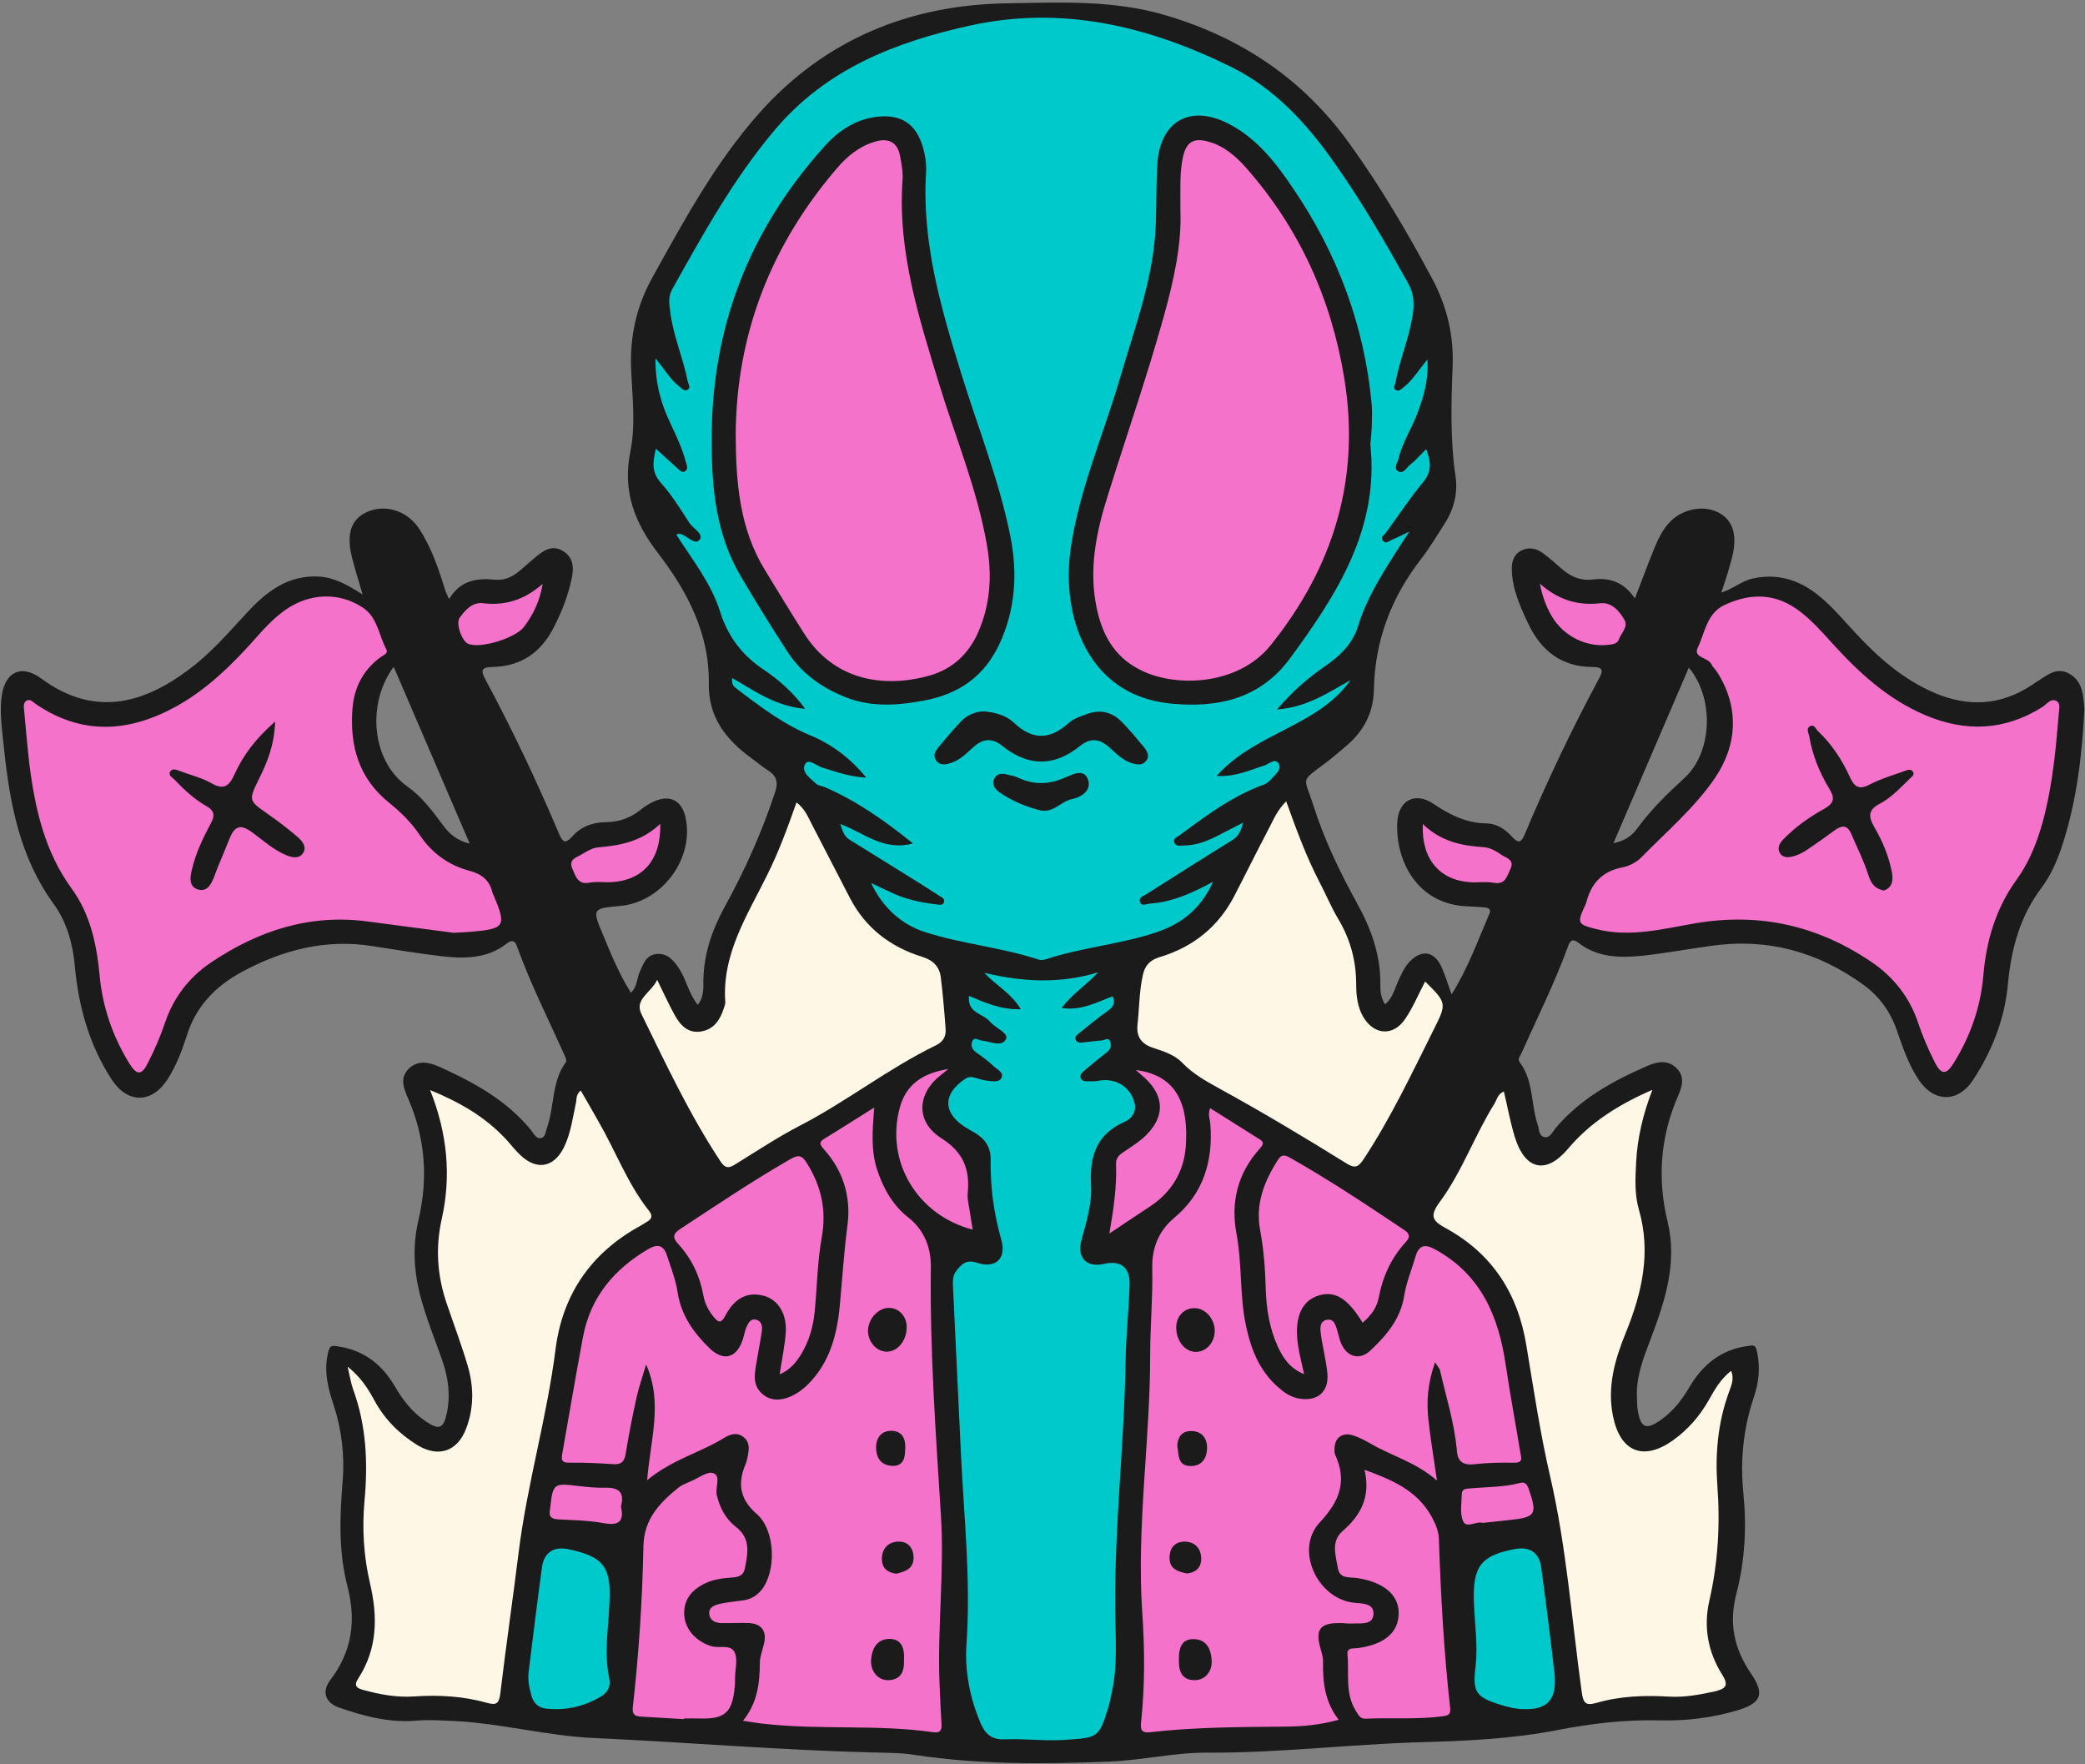 <?xml version="1.0" encoding="UTF-8" standalone="no"?><svg xmlns="http://www.w3.org/2000/svg" xmlns:xlink="http://www.w3.org/1999/xlink" fill="#000000" height="84.7" preserveAspectRatio="xMidYMid meet" version="1" viewBox="-0.0 -0.1 100.1 84.7" width="100.1" zoomAndPan="magnify"><rect x="-0.0" y="-0.1" width="100.1" height="84.7" fill="#808080" stroke="none"/><g><g id="change1_1"><path d="M99.36,32.25c-0.66-0.38-1.15,0.13-1.67,0.44c-0.06,0.04-0.12,0.08-0.18,0.12 c-1.47,0.96-3.01,1.04-4.62,0.36c-1.5-0.64-2.69-1.68-3.78-2.85c-0.6-0.64-1.16-1.33-1.86-1.88c-0.92-0.72-1.93-1.02-3.09-0.77 c-0.53,0.11-0.93,0.49-1.52,0.68c0.12-0.37,0.22-0.66,0.31-0.96c0.09-0.3,0.18-0.61,0.25-0.92c0.19-0.94-0.03-1.59-0.65-1.94 c-0.69-0.39-1.69-0.23-2.31,0.36c-0.42,0.4-0.65,0.92-0.86,1.44c-0.3,0.73-0.57,1.48-0.89,2.3c-0.53-0.79-1.21-1.01-2.03-0.91 c-0.58,0.07-1.05-0.14-1.48-0.51c-0.29-0.26-0.59-0.52-0.9-0.75c-0.31-0.23-0.67-0.32-1.04-0.13c-0.37,0.19-0.47,0.54-0.46,0.93 c0.03,0.93,0.4,1.76,0.79,2.58c0.62,1.31,1.61,2.08,3.1,2.08c0.53,0,0.49,0.2,0.29,0.57c-1.31,2.44-2.5,4.94-3.57,7.49 c-0.18,0.43-0.34,0.37-0.6,0.09c-0.32-0.36-0.73-0.63-1.21-0.64c-0.98-0.01-1.77-0.41-2.56-0.94c-0.89-0.6-1.69-0.16-1.74,0.9 c-0.08,1.84,0.96,3.93,3.37,4.02c0.27,0.01,0.54,0.03,0.81,0.05c0.19,0.02,0.35,0.08,0.24,0.32c-0.55,1.27-1.01,2.58-1.81,3.86 c-0.19-0.52-0.31-0.94-0.49-1.33c-0.34-0.74-0.94-0.84-1.51-0.26c-0.26,0.27-0.41,0.61-0.56,0.94c-0.17,0.37-0.25,0.79-0.63,1.13 c-0.23-0.35-0.23-0.68-0.23-0.98c0.01-1.42-0.45-2.67-1.13-3.9c-0.83-1.5-1.57-3.05-2.09-4.69c-0.45-1.41-0.66-1.08,0.64-2.06 c0.29-0.22,0.57-0.47,0.85-0.7c0.88-0.72,1.39-1.59,1.42-2.77c0.04-2.35,0.83-4.44,2.27-6.29c0.4-0.52,0.74-1.09,1.1-1.65 c0.46-0.7,0.67-1.48,0.55-2.31c-0.26-1.76-0.21-3.52-0.14-5.28c0.06-1.48-0.27-2.87-0.96-4.17c-1.2-2.25-2.49-4.44-3.98-6.51 c-2.2-3.07-5.14-5.07-8.78-6.16c-2.55-0.77-5.15-0.63-7.72-0.59c-4.64,0.08-8.7,1.73-11.85,5.27c-2.11,2.38-3.62,5.17-5.15,7.93 c-0.74,1.34-1.06,2.78-1,4.31c0.05,1.35,0.23,2.72-0.04,4.03c-0.38,1.88,0.21,3.39,1.32,4.84c1.42,1.85,2.49,3.87,2.45,6.3 c-0.02,1.59,0.82,2.66,2.02,3.54c0.28,0.2,0.54,0.43,0.83,0.61c0.41,0.26,0.49,0.57,0.33,1.05c-0.63,1.91-1.45,3.74-2.42,5.5 c-0.6,1.1-0.99,2.22-1.02,3.48c-0.01,0.39,0.05,0.82-0.27,1.22c-0.44-0.55-0.55-1.21-0.89-1.73c-0.26-0.4-0.57-0.77-1.11-0.71 c-0.49,0.06-0.62,0.49-0.79,0.87c-0.14,0.31-0.11,0.7-0.42,0.99c-0.57-0.91-0.95-1.84-1.33-2.76c-0.54-1.28-0.53-1.29,0.83-1.41 c1.99-0.19,3.53-2.25,3.13-4.21c-0.17-0.84-0.74-1.15-1.51-0.81c-0.22,0.1-0.44,0.23-0.62,0.38c-0.49,0.4-1.04,0.61-1.68,0.62 c-0.63,0-1.21,0.2-1.64,0.69c-0.32,0.36-0.46,0.28-0.63-0.13c-1.07-2.53-2.24-5-3.54-7.42c-0.25-0.45-0.16-0.58,0.34-0.59 c1.35-0.03,2.31-0.67,2.93-1.87c0.34-0.66,0.62-1.33,0.8-2.05c0.15-0.58,0.29-1.22-0.3-1.62c-0.62-0.42-1.1,0.05-1.55,0.43 c-0.23,0.19-0.44,0.39-0.67,0.57c-0.32,0.25-0.68,0.39-1.09,0.35c-0.87-0.09-1.66,0.03-2.2,0.93c-0.1-0.22-0.14-0.3-0.17-0.38 c-0.32-1.03-0.66-2.06-1.25-2.97c-0.57-0.89-1.62-1.22-2.5-0.84c-0.78,0.34-1.03,1.05-0.74,2.2c0.14,0.55,0.31,1.09,0.51,1.77 c-0.73-0.46-1.34-0.81-2.08-0.86c-1.5-0.09-2.55,0.73-3.48,1.74c-0.88,0.95-1.73,1.94-2.78,2.72c-2.18,1.64-4.54,2.31-7.08,0.44 c-1.02-0.75-1.82-0.28-1.93,1.01c-0.07,0.81,0.06,1.61,0.14,2.42c0.28,2.63,0.77,5.18,2.38,7.39c0.63,0.87,0.91,1.89,1.01,2.96 c0.18,1.96,0.69,3.8,1.77,5.46c0.77,1.18,1.94,1.17,2.7-0.03c0.41-0.65,0.68-1.36,0.91-2.08c0.44-1.4,1.37-2.36,2.62-3.04 c1.96-1.06,4.04-1.61,6.29-1.25c1.09,0.17,2.18,0.35,3.27,0.48c1.11,0.13,2.22,0.14,3.16-0.59c0.37-0.29,0.46-0.03,0.55,0.23 c0.62,1.7,1.43,3.32,2.18,4.98c0.07,0.15,0.19,0.39,0.13,0.47c-0.7,0.94-0.54,2.12-0.91,3.15c-0.07,0.18-0.07,0.44-0.26,0.49 c-0.25,0.07-0.37-0.2-0.5-0.37c-1.17-1.43-2.73-2.29-4.37-3.03c-0.5-0.23-1.05-0.37-1.51,0.08c-0.45,0.45-0.23,0.96-0.02,1.44 c0.82,1.89,0.96,3.83,0.49,5.82c-0.23,0.97-0.24,1.93-0.07,2.91c0.24,1.36,0.8,2.62,1.24,3.91c0.27,0.81,0.37,1.63,0.19,2.46 c-0.16,0.74-0.37,0.81-0.99,0.4c-0.65-0.43-1.11-1.02-1.5-1.69c-0.61-1.04-1.48-1.74-2.72-1.92c-0.32-0.05-0.41-0.07-0.5,0.34 c-0.2,0.89,0.02,1.7,0.29,2.51c0.38,1.18,0.52,2.4,0.42,3.62c-0.14,1.69-0.2,3.39,0.23,5.04c0.43,1.67,0.22,3.13-0.82,4.5 c-0.43,0.57-0.24,1.1,0.43,1.33c1.21,0.42,2.44,0.74,3.74,0.62c0.59-0.05,1.17,0,1.76,0.02c2.27,0.11,4.48,0.72,6.75,0.82 c4.45,0.2,8.89,0.58,13.34,0.69c0.68,0.02,1.38,0.01,2.05,0.12c3.09,0.47,6.2,0.44,9.3,0.32c1.58-0.06,3.15-0.44,4.75-0.43 c3.4,0.02,6.79-0.4,10.19-0.5c2.2-0.06,4.41-0.16,6.58-0.58c1.63-0.32,3.28-0.51,4.93-0.47c1.3,0.03,2.53-0.12,3.76-0.49 c1.12-0.34,1.29-0.78,0.63-1.75c-0.81-1.18-1.08-2.41-0.71-3.83c0.41-1.57,0.5-3.2,0.34-4.81c-0.16-1.59-0.01-3.12,0.5-4.63 c0.24-0.7,0.31-1.41,0.16-2.16c-0.07-0.39-0.19-0.34-0.46-0.3c-1.27,0.17-2.15,0.89-2.78,1.95c-0.35,0.6-0.76,1.14-1.32,1.55 c-0.77,0.56-1.04,0.46-1.18-0.47c-0.03-0.17-0.02-0.34-0.03-0.51c-0.06-1.01,0.3-1.92,0.65-2.84c0.69-1.82,1.3-3.66,0.82-5.65 c-0.5-2.07-0.35-4.08,0.5-6.03c0.19-0.44,0.34-0.9-0.04-1.31c-0.42-0.45-0.95-0.35-1.43-0.14c-1.65,0.72-3.21,1.57-4.4,2.98 c-0.15,0.18-0.27,0.49-0.54,0.44c-0.28-0.05-0.25-0.39-0.33-0.61c-0.33-0.99-0.19-2.11-0.87-3c-0.1-0.14,0.03-0.28,0.09-0.41 c0.76-1.7,1.59-3.36,2.23-5.11c0.09-0.25,0.19-0.45,0.51-0.2c0.92,0.72,2,0.73,3.09,0.62c1.09-0.12,2.18-0.32,3.27-0.47 c2.71-0.39,5.14,0.28,7.34,1.88c0.75,0.55,1.27,1.27,1.58,2.16c0.29,0.83,0.57,1.67,1.07,2.41c0.73,1.07,1.86,1.08,2.58,0.01 c0.93-1.41,1.54-2.96,1.69-4.64c0.16-1.67,0.57-3.22,1.59-4.58c0.49-0.65,0.81-1.4,1.05-2.17c0.67-2.09,0.92-4.25,1.03-6.43 C100.02,33.31,100,32.62,99.36,32.25z M78.62,39.65c-0.24,0.33-0.56,0.61-1.16,0.73c1.24-2.88,2.43-5.65,3.62-8.43 c1.23,1.47,1.14,4.06-0.21,5.3C80.06,37.99,79.27,38.76,78.62,39.65z M19.55,37.65c-1.71-1.21-1.96-3.96-0.65-5.74 c1.22,2.83,2.41,5.6,3.65,8.49c-0.66-0.16-1.01-0.51-1.31-0.92C20.74,38.8,20.23,38.13,19.55,37.65z" fill="#1b1b1b"/></g><g id="change2_1"><path d="M72.73,54.5c0.49,1.56,1.49,1.8,2.54,0.56c1.07-1.27,2.41-2.12,4.06-2.84c-0.46,1.2-0.72,2.32-0.78,3.48 c-0.04,0.76-0.08,1.54,0.13,2.26c0.6,2.08,0.15,4.01-0.63,5.93c-0.52,1.28-0.9,2.58-0.61,4c0.35,1.71,1.45,2.16,2.86,1.17 c0.73-0.52,1.3-1.17,1.74-1.95c0.28-0.5,0.57-1.01,1.07-1.4c0.17,0.42-0.01,0.74-0.11,1.04c-0.53,1.46-0.66,2.96-0.55,4.48 c0.14,1.87,0.03,3.71-0.39,5.54c-0.28,1.24-0.06,2.45,0.62,3.52c0.33,0.53,0.18,0.68-0.36,0.81c-0.72,0.16-1.44,0.29-2.18,0.25 c-1.18-0.07-2.35-0.03-3.49,0.3c-0.52,0.15-0.64,0.01-0.71-0.51c-0.48-3.46-0.73-6.96-1.52-10.37c-0.48-2.08-0.79-4.18-1.14-6.28 c-0.41-2.51-1.65-4.42-3.89-5.64c-0.62-0.34-0.76-0.58-0.28-1.23c1.08-1.46,1.68-3.2,2.64-4.74c0.12-0.2,0.15-0.46,0.45-0.58 C72.38,53.04,72.51,53.79,72.73,54.5z M30.74,58.75c0.11-0.06,0.21-0.13,0.31-0.19c0.24-0.13,0.3-0.29,0.11-0.53 c-1.03-1.3-1.6-2.86-2.42-4.28c-0.28-0.49-0.56-0.99-0.86-1.5c-0.23,0.2-0.19,0.39-0.22,0.55c-0.16,0.74-0.25,1.5-0.59,2.19 c-0.48,0.96-1.3,1.11-2.08,0.37c-0.25-0.23-0.46-0.51-0.69-0.76c-0.99-1.07-2.21-1.78-3.65-2.37c0.83,2.09,1.02,4.12,0.56,6.18 c-0.31,1.38-0.22,2.72,0.23,4.05c0.34,1,0.71,1.98,1.01,2.99c0.3,1.01,0.31,2.04-0.07,3.03c-0.42,1.11-1.34,1.41-2.35,0.79 c-0.87-0.54-1.57-1.24-2.06-2.15c-0.3-0.55-0.63-1.09-1.28-1.61c0.11,0.48,0.16,0.79,0.26,1.08c0.64,1.74,0.72,3.54,0.55,5.36 c-0.12,1.33-0.04,2.66,0.26,3.94c0.38,1.62,0.37,3.15-0.56,4.59c-0.23,0.35-0.08,0.46,0.24,0.55c0.81,0.22,1.62,0.37,2.46,0.31 c1.18-0.08,2.35-0.01,3.49,0.31c0.45,0.13,0.57,0.02,0.63-0.45c0.27-2.26,0.6-4.51,0.88-6.77c0.41-3.31,1.37-6.51,1.78-9.82 C27.03,62,28.4,60.03,30.74,58.75z M60.93,39.65c-0.57,1.08-1.11,2.18-1.67,3.26c-0.77,1.49-1.99,2.46-3.59,2.94 c-0.46,0.14-0.7,0.4-0.8,0.85c-0.18,0.79-0.17,1.6-0.26,2.4c-0.06,0.58,0.2,0.92,0.74,1.1c0.51,0.17,1.04,0.33,1.42,0.73 c0.5,0.52,1.12,0.87,1.74,1.21c2.08,1.14,4.12,2.36,6.13,3.61c0.43,0.27,0.58,0.17,0.84-0.22c1.31-1.99,2.32-4.14,3.38-6.26 c0.6-1.19,0.59-1.24-0.44-2.25c-0.32,0.61-0.58,1.24-0.96,1.8c-0.57,0.84-1.49,0.78-2.01-0.1c-0.28-0.48-0.34-1.02-0.34-1.56 c0-1.13-0.28-2.17-0.86-3.14c-0.34-0.57-0.59-1.18-0.9-1.77c-0.64-1.23-1.11-2.52-1.6-3.88C61.31,38.81,61.14,39.25,60.93,39.65z M34.6,55.67c0.23,0.34,0.41,0.31,0.71,0.12c1.04-0.64,2.06-1.32,3.15-1.88c2.23-1.16,4.21-2.73,6.48-3.83 c0.33-0.16,0.48-0.42,0.46-0.76c-0.06-0.83-0.13-1.66-0.23-2.48c-0.06-0.53-0.36-0.84-0.91-1.01c-1.51-0.47-2.69-1.37-3.44-2.79 c-0.62-1.19-1.23-2.39-1.85-3.58c-0.18-0.35-0.33-0.73-0.73-1.04c-0.44,1.25-0.87,2.42-1.43,3.53c-0.95,1.92-2.15,3.76-1.99,6.04 c0.01,0.09-0.03,0.19-0.06,0.29c-0.18,0.56-0.47,1.04-1.11,1.14c-0.64,0.1-1-0.32-1.27-0.81c-0.28-0.51-0.52-1.04-0.83-1.67 c-0.29,0.62-1.1,0.93-0.76,1.63C31.97,50.98,33.11,53.42,34.6,55.67z" fill="#fff7e6"/></g><g id="change3_1"><path d="M31.53,56.56c-1.53-2.98-3.27-5.86-4.54-8.97c-2.19-5.34-4.76-10.52-6.87-15.89 c-0.59-1.5-1.41-2.91-1.89-4.46c-0.13-0.42-0.24-0.85-0.33-1.19c0-0.47,0.21-0.63,0.56-0.57c0.36,0.06,0.62,0.3,0.77,0.62 c0.22,0.46,0.48,0.92,0.61,1.41c0.76,2.85,2.34,5.32,3.62,7.93c0.76,1.56,1.51,3.13,2.17,4.73c1.54,3.73,3.22,7.41,5.14,10.95 c0.91,1.67,1.84,3.33,2.76,5c0.24,0.43,0.24,0.64-0.2,0.93C32.17,57.82,32.19,57.84,31.53,56.56z M82.08,26.08 c0.03-0.27,0.01-0.5-0.25-0.58c-0.38-0.11-0.69,0.07-0.89,0.36c-0.46,0.64-0.75,1.38-0.96,2.13c-0.47,1.72-1.26,3.28-2.1,4.84 c-1.39,2.59-2.68,5.22-3.77,7.95c-2.13,5.33-4.87,10.34-7.65,15.34c-0.24,0.43-0.28,0.69,0.2,0.92c0.15,0.07,0.29,0.19,0.43,0.28 c0.79,0.54,0.78,0.54,1.17-0.3c0.18-0.4,0.4-0.79,0.6-1.18c1.65-3.14,3.34-6.26,4.74-9.53c2.43-5.66,4.9-11.31,7.36-16.96 C81.41,28.29,81.86,27.21,82.08,26.08z" fill="#1b1b1b"/></g><g id="change4_1"><path d="M41.59,37.23c-0.85-0.04-1.47-0.29-2.11-0.48c-0.28-0.08-0.67-0.47-0.83-0.16 c-0.2,0.38,0.26,0.68,0.54,0.94c0.1,0.09,0.27,0.1,0.41,0.16c1.51,0.65,2.84,1.58,4.23,2.7c-1.42,0.39-2.36-0.52-3.49-0.93 c0.12,0.36,0.2,0.61,0.46,0.76c1.1,0.68,2.2,1.37,3.3,2.05c0.35,0.22,0.7,0.44,1.05,0.67c0.1,0.06,0.23,0.13,0.16,0.29 c-0.06,0.14-0.2,0.11-0.32,0.09c-0.81-0.09-1.59-0.26-2.32-0.63c-0.25-0.12-0.5-0.23-0.85-0.4c0.57,1.21,1.49,2,2.57,2.35 c1.79,0.58,3.69,0.74,5.48,1.33c0.1,0.03,0.24,0.02,0.35-0.02c1.72-0.57,3.54-0.71,5.26-1.28c1.2-0.4,2.14-1.08,2.76-2.44 c-1.07,0.58-2,0.98-3.04,1.05c-0.16,0.01-0.38,0.14-0.46-0.05c-0.11-0.25,0.16-0.31,0.31-0.41c1.36-0.86,2.72-1.73,4.1-2.58 c0.3-0.18,0.42-0.42,0.53-0.85c-0.48,0.25-0.86,0.45-1.24,0.64c-0.51,0.26-1.03,0.46-1.61,0.46c-0.16,0-0.38,0.06-0.45-0.14 c-0.08-0.21,0.15-0.27,0.28-0.37c1.26-0.93,2.51-1.87,4.01-2.41c0.15-0.05,0.29-0.18,0.4-0.31c0.19-0.21,0.51-0.46,0.29-0.74 c-0.16-0.22-0.44,0.06-0.66,0.13c-0.7,0.22-1.37,0.55-2.29,0.5c1.88-2.1,4.86-2.37,6.43-4.6c-1.06,0.59-2.07,1.3-3.53,1.41 c0.77-0.9,1.51-1.53,2.31-2.08c0.7-0.48,1.32-1.08,1.57-1.89c0.39-1.29,1.08-2.4,1.79-3.52c0.19-0.29,0.38-0.59,0.68-1.05 c-0.41,0.2-0.63,0.31-0.85,0.4c-0.13,0.05-0.27,0.2-0.4,0.06c-0.18-0.19,0.05-0.29,0.14-0.42c0.59-0.81,1.14-1.65,1.78-2.42 c0.42-0.51,0.37-0.98,0.14-1.58c-0.29,0.29-0.51,0.55-0.78,0.76c-0.17,0.14-0.33,0.47-0.59,0.29c-0.2-0.14,0-0.41,0.05-0.61 c0.18-0.77,0.63-1.43,0.9-2.16c0.29-0.77,0.54-1.56,0.48-2.58c-0.46,0.55-0.72,1-1.13,1.32c-0.12,0.09-0.23,0.23-0.38,0.15 c-0.17-0.1-0.04-0.25-0.02-0.39c0.21-1.11,0.67-2.15,0.83-3.27c0.08-0.54,0.04-1-0.23-1.48c-1.11-1.99-2.25-3.96-3.57-5.82 c-1.31-1.86-2.85-3.53-4.91-4.55c-3.97-1.96-8.11-2.97-12.56-1.99c-3.58,0.79-6.88,2.08-9.34,4.98c-1.99,2.35-3.47,5.03-4.96,7.7 c-0.19,0.35-0.13,0.71-0.08,1.07c0.14,1.15,0.62,2.21,0.84,3.34c0.03,0.13,0.16,0.29-0.01,0.39c-0.15,0.09-0.27-0.05-0.38-0.14 c-0.43-0.32-0.69-0.8-1.16-1.36c-0.01,1.23,0.27,2.17,0.7,3.08c0.29,0.62,0.59,1.24,0.76,1.9c0.04,0.14,0.12,0.31-0.01,0.41 c-0.18,0.15-0.31-0.05-0.43-0.15c-0.32-0.28-0.63-0.57-1-0.91c-0.15,0.63-0.22,1.12,0.23,1.63c0.52,0.58,0.94,1.25,1.36,1.91 c0.18,0.29,0.74,0.56,0.5,0.84c-0.22,0.27-0.61-0.22-0.95-0.3c-0.04-0.01-0.08,0.02-0.16,0.05c0.77,1.2,1.67,2.33,2.1,3.69 c0.38,1.21,1.07,2.11,2.11,2.8c0.71,0.48,1.37,1.05,1.98,1.87c-1.42-0.12-2.43-0.86-3.51-1.48c-0.02,0.24,0.03,0.37,0.16,0.47 c1.19,0.91,2.37,1.81,3.78,2.36C40.04,35.72,40.83,36.31,41.59,37.23z M51.47,38.26c-0.53,0.11-0.88,0.66-1.5,0.55 c-0.72-0.18-1.41-0.46-2.02-0.9c-0.19-0.14-0.35-0.38-0.21-0.64c0.14-0.27,0.4-0.24,0.64-0.18c0.17,0.04,0.34,0.07,0.49,0.14 c0.76,0.36,1.49,0.34,2.26,0c0.35-0.15,0.89-0.44,1.09,0.06C52.44,37.83,51.93,38.17,51.47,38.26z M51.39,26.34 c0.4-2.9,1.6-5.59,2.41-8.38c0.7-2.41,1.61-4.78,1.69-7.34c0.03-0.93,0.02-1.86,0.07-2.79c0.11-2.11,1.58-2.96,3.46-1.97 c1.32,0.69,2.22,1.84,3.03,3.04c2.14,3.13,3.44,6.58,3.8,10.36c0.03,0.34,0.02,0.68,0.01,1.03c-0.01,0.32-0.04,0.63-0.07,0.95 c0.43,4.07-1.63,7.23-3.86,10.27c-1.4,1.89-3.38,2.41-5.79,2.16C52.11,33.23,50.98,29.35,51.39,26.34z M51.33,34.59 c0.22-0.2,0.56-0.3,0.85-0.41c0.64-0.24,1.21-0.1,1.68,0.38c0.38,0.38,0.72,0.8,1.06,1.21c0.15,0.19,0.3,0.42,0.1,0.66 c-0.18,0.23-0.44,0.18-0.68,0.11c-0.43-0.14-0.75-0.46-1.07-0.75c-0.47-0.43-0.91-0.49-1.43-0.07c-1.24,1-2.5,0.98-3.73-0.02 c-0.49-0.39-0.92-0.34-1.37,0.06c-0.33,0.29-0.63,0.62-1.07,0.76c-0.26,0.09-0.54,0.15-0.73-0.12c-0.18-0.25-0.01-0.47,0.14-0.66 c0.34-0.41,0.69-0.82,1.06-1.21c0.3-0.31,0.68-0.47,1.11-0.48c0.53,0.05,1.05,0.19,1.42,0.54C49.6,35.47,50.44,35.4,51.33,34.59z M37.8,31.18c-0.77-1.19-1.52-2.4-2.24-3.62c-1.16-1.97-1.39-4.15-1.39-6.4c-0.05-5.44,1.76-10.18,5.41-14.23 c0.68-0.76,1.51-1.32,2.57-1.43c1.13-0.11,1.82,0.35,2.15,1.44c0.12,0.4,0.18,0.82,0.16,1.23c-0.21,3.37,0.72,6.54,1.7,9.7 c0.8,2.59,1.82,5.12,2.35,7.79c0.35,1.77,0.24,3.51-0.53,5.16c-0.73,1.55-1.94,2.41-3.66,2.72c-1.36,0.25-2.65,0.32-3.94-0.26 C39.31,32.82,38.43,32.15,37.8,31.18z M54.23,61.55c-0.03,1.22-0.17,2.44-0.19,3.66c-0.06,3.99-0.54,7.97-0.5,11.96 c0.01,1.35,0.13,2.69-0.17,4.02c-0.05,0.24-0.1,0.48-0.17,0.71c-0.44,1.43-0.51,1.41-1.97,1.52c-1,0.08-1.99-0.06-2.98-0.02 c-0.61,0.03-0.93-0.22-1.17-0.77c-0.52-1.22-0.77-2.51-0.68-3.8c0.21-3.02-0.11-6.02-0.26-9.02c-0.13-2.66-0.25-5.33-0.38-7.99 c-0.01-0.32-0.06-0.65,0.16-0.92c0.24-0.31,0.47-0.55,0.98-0.38c0.9,0.3,1.43-0.2,1.17-1.11c-0.36-1.26-0.53-2.54-0.51-3.84 c0.01-0.57-0.25-0.98-0.73-1.27c-0.17-0.1-0.34-0.19-0.51-0.3c-1.07-0.69-1.05-1.6,0.02-2.31c0.17-0.11,0.31-0.1,0.48-0.05 c0.19,0.06,0.38,0.12,0.57,0.14c0.24,0.02,0.56,0.1,0.68-0.12c0.15-0.27-0.19-0.41-0.35-0.56c-0.26-0.25-0.56-0.47-0.86-0.68 c-0.19-0.14-0.26-0.31-0.19-0.51c0.09-0.26,0.29-0.08,0.44-0.06c0.42,0.04,1,0.35,1.19-0.08c0.13-0.28-0.54-0.53-0.79-0.84 c-0.31-0.38-1.07-0.37-0.99-1.22c0.81,0.34,1.54,0.67,2.49,0.64c-0.47-0.78-1.2-1.15-1.76-1.75c1.83,0.44,3.63,0.54,5.47-0.02 c-0.55,0.6-1.22,1.01-1.75,1.71c0.96,0.14,1.69-0.28,2.45-0.56c0.16,0.38-0.02,0.55-0.29,0.74c-0.46,0.32-0.89,0.69-1.33,1.04 c-0.09,0.07-0.21,0.15-0.16,0.3c0.05,0.14,0.19,0.15,0.31,0.14c0.32-0.03,0.63-0.08,0.94-0.1c0.15-0.01,0.35-0.19,0.42,0.09 c0.05,0.17,0.01,0.33-0.15,0.46c-0.35,0.27-0.69,0.55-1.02,0.83c-0.12,0.11-0.32,0.23-0.26,0.41c0.08,0.23,0.33,0.15,0.52,0.17 c0.12,0.01,0.24-0.01,0.36-0.03c0.81-0.14,1.51,0.29,1.71,1.07c0.11,0.44-0.16,0.77-0.47,0.9c-1.36,0.6-1.69,1.65-1.62,3.03 c0.05,0.9-0.22,1.79-0.46,2.66c-0.23,0.84,0.25,1.32,1.06,1.14C53.78,60.39,54.25,60.72,54.23,61.55z M29.25,80.48 c0.08,0.39-0.07,0.66-0.39,0.86c-0.8,0.48-1.67,0.68-2.6,0.59c-0.38-0.03-0.63-0.23-0.74-0.61c-0.11-0.38-0.19-0.76-0.14-1.16 c0.21-1.68,0.41-3.35,0.64-5.02c0.1-0.72,0.57-1.02,1.3-0.86c1.65,0.35,2.03,0.85,1.94,2.54c-0.02,0.37-0.04,0.73-0.07,1.1 C29.12,78.78,29.07,79.63,29.25,80.48z M74.63,80.23c0.13,1.23-0.31,1.75-1.43,1.72c-0.37,0.01-0.78-0.09-1.17-0.21 c-1.18-0.37-1.34-0.61-1.19-1.83c0.12-1.03-0.04-2.05-0.08-3.08c-0.06-1.74,0.33-2.26,2-2.57c0.68-0.12,1.13,0.18,1.23,0.87 C74.22,76.83,74.44,78.53,74.63,80.23z" fill="#00c9cc"/></g><g id="change5_1"><path d="M45.17,72.6c-0.25-3.95-0.53-7.9-0.48-11.87c0.01-0.91-0.3-1.77-1.08-2.38c-0.75-0.59-1.2-1.39-1.5-2.3 c-0.31-0.95-0.22-1.91-0.14-2.98c-0.85,0.53-1.61,1.02-2.37,1.48c-0.31,0.19-0.24,0.3-0.03,0.54c0.91,1.02,1.29,2.26,1.12,3.6 c-0.17,1.29-0.25,2.58-0.37,3.87c-0.13,1.41-0.48,2.75-1.53,3.8c-0.68,0.67-1.5,0.92-2.04,0.57c-0.74-0.48-0.49-1.2-0.39-1.86 c0.07-0.43,0.16-0.86,0.22-1.3c0.03-0.23-0.04-0.47-0.3-0.52c-0.27-0.05-0.37,0.2-0.46,0.4c-0.07,0.18-0.1,0.38-0.16,0.56 c-0.3,0.9-0.93,1.06-1.6,0.41c-0.77-0.75-1.36-1.58-1.53-2.69c-0.09-0.6-0.32-1.18-0.51-1.76c-0.15-0.47-0.43-0.58-0.89-0.31 c-1.65,0.97-2.78,2.31-3.14,4.22c-0.35,1.87-0.67,3.75-1,5.63c-0.04,0.25-0.04,0.41,0.31,0.41c0.71-0.01,1.42,0.02,2.12,0.07 c0.4,0.03,0.56-0.11,0.62-0.51c0.15-0.92,0.33-1.83,0.53-2.73c0.12-0.52,0.3-1.03,0.45-1.54c0.82,1.83,0.2,3.62,0.05,5.55 c1.19-0.99,2.55-1.32,3.71-2.04c0.3-0.18,0.64-0.28,0.95,0c0.28,0.25,0.23,0.57,0.17,0.89c-0.03,0.17-0.08,0.33-0.15,0.49 c-0.35,0.9-0.18,1.63,0.59,2.29c0.88,0.77,0.95,2.74,0.21,3.65c-0.23,0.28-0.52,0.44-0.87,0.49c-0.36,0.05-0.73,0.08-1.09,0.16 c-0.26,0.06-0.57,0.15-0.54,0.49c0.03,0.31,0.29,0.44,0.59,0.44c0.44,0.01,0.88-0.02,1.32,0c0.61,0.03,0.86,0.39,0.72,0.99 c-0.07,0.31-0.2,0.62-0.2,0.92c-0.01,0.97-0.1,1.9-0.81,2.78c0.48,0.07,0.82,0.13,1.16,0.16c2.65,0.28,5.34,0.01,7.98,0.39 c0.36,0.05,0.41-0.13,0.39-0.42c-0.04-0.61-0.06-1.22-0.09-1.83C44.99,78.08,45.35,75.35,45.17,72.6z M42.62,62.69 c0.51-0.03,0.91,0.38,0.91,0.92c0,0.65-0.43,1.18-0.96,1.18c-0.48,0-0.88-0.45-0.9-0.98C41.67,63.25,42.11,62.73,42.62,62.69z M43.45,69.59c-0.01,0.28-0.07,0.72-0.65,0.68c-0.54-0.04-0.75-0.43-0.74-0.92c0.02-0.48,0.3-0.79,0.8-0.76 C43.34,68.64,43.51,68.98,43.45,69.59z M42.66,80.56c-0.49,0.02-0.88-0.42-0.84-0.98c0.04-0.52,0.27-0.98,0.86-1 c0.59-0.01,0.76,0.42,0.72,1.04C43.41,80.06,43.32,80.53,42.66,80.56z M43.03,75.45c-0.43-0.05-0.69-0.28-0.69-0.71 c0-0.48,0.28-0.8,0.75-0.83c0.49-0.03,0.77,0.29,0.77,0.78C43.86,75.22,43.44,75.35,43.03,75.45z M70.81,70.19 c0.63-0.07,1.27-0.08,1.9-0.07c0.44,0,0.32-0.25,0.28-0.49c-0.23-1.4-0.49-2.79-0.7-4.2c-0.34-2.33-1.18-4.33-3.37-5.54 c-0.54-0.3-0.81-0.2-0.97,0.36c-0.18,0.61-0.43,1.21-0.53,1.83c-0.17,1.12-0.84,1.91-1.61,2.64c-0.52,0.5-1.13,0.34-1.42-0.32 c-0.08-0.18-0.11-0.37-0.17-0.56c-0.09-0.28-0.15-0.65-0.52-0.58c-0.37,0.07-0.32,0.46-0.28,0.74c0.09,0.63,0.26,1.25,0.31,1.88 c0.06,0.86-0.5,1.31-1.36,1.16c-0.43-0.07-0.76-0.32-1.07-0.6c-0.85-0.78-1.25-1.79-1.48-2.89c-0.31-1.44-0.18-2.93-0.45-4.38 c-0.3-1.56,0.05-2.96,1.13-4.15c0.2-0.22,0.15-0.32-0.05-0.44c-0.78-0.49-1.56-0.98-2.35-1.48c-0.13,0.32,0,0.55,0.01,0.79 c0.13,1.76-0.34,3.31-1.73,4.47c-0.77,0.64-1.08,1.49-1.06,2.39c0.03,1.4-0.1,2.79-0.1,4.18c0,4.13-0.66,8.24-0.38,12.39 c0.12,1.75,0.13,3.52-0.06,5.28c-0.03,0.32,0.02,0.51,0.43,0.46c2.17-0.25,4.35-0.25,6.53-0.27c0.82-0.01,1.65-0.08,2.53-0.33 c-0.67-0.86-0.77-1.82-0.75-2.81c0-0.19-0.06-0.39-0.11-0.57c-0.29-0.95-0.04-1.28,0.94-1.26c0.2,0,0.39,0.03,0.59,0.02 c0.4-0.02,0.98,0.09,1-0.46c0.02-0.54-0.57-0.49-0.96-0.54c-1.75-0.21-2.83-2.56-1.62-3.85c0.97-1.04,1.32-1.98,0.74-3.26 c-0.03-0.06-0.03-0.14-0.03-0.22c-0.02-0.57,0.35-0.87,0.9-0.7c0.3,0.1,0.58,0.25,0.86,0.41c1,0.58,2.14,0.87,3.16,1.76 c-0.16-1.11-0.31-2-0.41-2.89c-0.1-0.91-0.04-1.8,0.32-2.79c0.13,0.22,0.21,0.29,0.23,0.37c0.29,1.26,0.68,2.5,0.81,3.8 C69.96,70.06,70.22,70.26,70.81,70.19z M56.15,74.7c-0.01-0.49,0.27-0.81,0.76-0.79c0.47,0.02,0.76,0.34,0.76,0.82 c0,0.43-0.26,0.66-0.68,0.71C56.56,75.35,56.15,75.23,56.15,74.7z M56.52,69.3c0.02-0.41,0.22-0.7,0.66-0.7 c0.5,0,0.77,0.32,0.77,0.8c0,0.48-0.23,0.88-0.78,0.88C56.52,70.28,56.6,69.74,56.52,69.3z M57.33,80.56 c-0.5-0.01-0.72-0.32-0.73-0.85c-0.03-0.71,0.13-1.14,0.73-1.12c0.59,0.02,0.81,0.47,0.84,1.01 C58.21,80.16,57.84,80.57,57.33,80.56z M57.4,64.8c-0.5-0.01-0.91-0.5-0.93-1.13c-0.02-0.55,0.36-0.97,0.87-0.97 c0.52,0,0.97,0.5,0.98,1.08C58.32,64.35,57.91,64.81,57.4,64.8z M23.64,42.74c-0.14-0.57-0.49-0.87-1.08-1.03 c-1-0.26-1.81-0.84-2.4-1.71c-0.41-0.62-0.94-1.13-1.51-1.59c-1.43-1.16-1.86-2.72-1.73-4.46c0.07-1.01,0.5-1.88,1.35-2.5 c0.13-0.1,0.38-0.17,0.28-0.37c-0.36-0.68-0.43-1.55-1.13-2.01c-1.16-0.77-2.58-0.69-3.72,0.11c-0.61,0.43-1.09,0.98-1.58,1.53 c-1.07,1.19-2.21,2.29-3.62,3.08c-2.28,1.27-4.54,1.43-6.78-0.09c-0.13-0.09-0.27-0.27-0.45-0.16c-0.16,0.1-0.13,0.31-0.11,0.48 c0.08,0.85,0.15,1.71,0.25,2.56c0.27,2.13,0.73,4.19,2.03,5.98c0.89,1.22,1.2,2.66,1.34,4.14c0.14,1.54,0.63,2.96,1.44,4.27 c0.34,0.55,0.58,0.56,0.87-0.02c0.31-0.61,0.59-1.24,0.81-1.89c0.41-1.24,1.15-2.22,2.21-2.94c2.28-1.54,4.77-2.36,7.56-1.98 c1.43,0.19,2.86,0.38,4.1,0.54c0.42-0.02,0.64-0.03,0.86-0.05c1.62-0.14,1.69-0.27,1.07-1.75C23.67,42.83,23.65,42.78,23.64,42.74z M14.54,40.87c-0.2,0.28-0.54,0.19-0.81,0.08c-0.59-0.25-1.07-0.68-1.58-1.06c-0.51-0.38-0.85-0.44-1.13,0.27 c-0.24,0.61-0.51,1.21-0.74,1.83c-0.13,0.34-0.33,0.75-0.78,0.61c-0.44-0.14-0.38-0.58-0.29-0.94c0.18-0.79,0.53-1.52,0.91-2.23 c0.2-0.36,0.19-0.6-0.21-0.83c-0.58-0.33-1.06-0.78-1.52-1.26c-0.11-0.12-0.34-0.21-0.21-0.41c0.11-0.16,0.31-0.07,0.47-0.01 c0.5,0.19,1.04,0.32,1.5,0.58c0.59,0.34,0.85,0.14,1.1-0.41c0.42-0.92,1.01-1.72,1.96-2.55c-0.04,1.12-0.37,1.94-0.77,2.74 c-0.51,1.05-0.52,1.04,0.42,1.7c0.5,0.35,0.99,0.72,1.45,1.12C14.52,40.29,14.75,40.57,14.54,40.87z M98.06,33.84 c-1.8,1.13-3.67,1.22-5.61,0.4c-1.83-0.77-3.24-2.08-4.54-3.52c-0.46-0.51-0.92-1.02-1.46-1.44c-1.15-0.9-2.36-0.94-3.65-0.34 c-0.87,0.41-0.94,1.33-1.29,2.05c-0.24,0.5,0.51,0.46,0.66,0.81c0.06,0.13,0.18,0.23,0.26,0.35c1.11,1.73,0.96,3.56-0.11,5.12 c-0.96,1.41-2.32,2.56-3.53,3.8c-0.23,0.23-0.58,0.41-0.9,0.47c-0.98,0.19-1.51,0.78-1.74,1.71c-0.02,0.07-0.06,0.13-0.09,0.2 c-0.35,0.77-0.3,0.83,0.56,1.05c1.63,0.42,3.22-0.01,4.8-0.28c3.09-0.52,5.88,0.13,8.44,1.87c1.06,0.72,1.82,1.69,2.23,2.92 c0.22,0.65,0.49,1.28,0.8,1.89c0.31,0.61,0.55,0.61,0.91,0.03c0.8-1.29,1.29-2.69,1.42-4.2c0.14-1.67,0.6-3.22,1.59-4.59 c0.71-0.99,1.11-2.11,1.39-3.29c0.33-1.39,0.48-2.79,0.6-4.21c0.01-0.12,0.02-0.24,0.03-0.37c0.01-0.24,0.12-0.56-0.07-0.7 C98.47,33.38,98.26,33.71,98.06,33.84z M91.7,37.27c-0.46,0.44-0.89,0.92-1.46,1.22c-0.55,0.29-0.55,0.61-0.26,1.11 c0.4,0.68,0.7,1.4,0.85,2.18c0.07,0.38,0.02,0.73-0.38,0.87c-0.49-0.08-0.65-0.42-0.76-0.77c-0.21-0.66-0.52-1.26-0.79-1.9 c-0.2-0.49-0.46-0.48-0.83-0.21c-0.44,0.32-0.87,0.63-1.32,0.93c-0.18,0.12-0.38,0.23-0.59,0.29c-0.23,0.07-0.52,0.12-0.68-0.1 c-0.2-0.27-0.03-0.53,0.16-0.72c0.57-0.58,1.23-1.05,1.94-1.44c0.5-0.28,0.51-0.53,0.24-0.97c-0.47-0.78-0.81-1.62-0.96-2.52 c-0.03-0.15-0.16-0.36,0.03-0.47c0.21-0.12,0.28,0.12,0.39,0.23c0.67,0.63,1.16,1.39,1.54,2.22c0.22,0.48,0.46,0.6,0.95,0.34 c0.54-0.28,1.13-0.45,1.71-0.66c0.13-0.05,0.3-0.1,0.38,0.09C91.91,37.11,91.78,37.19,91.7,37.27z M35.28,79.25 c0.14,0.33,0.02,0.77,0.01,1.16c0,0.17,0,0.34-0.02,0.51c-0.11,1.18-0.47,1.51-1.63,1.48c-0.27-0.01-0.54,0-0.81,0 c0,0.01,0,0.02,0,0.03c-0.68-0.04-1.37-0.08-2.05-0.12c-0.26-0.02-0.44-0.07-0.4-0.44c0.29-2.57,0.46-5.16,0.51-7.75 c0.03-1.31,0.79-2.08,1.69-2.81c0.17-0.13,0.38-0.21,0.59-0.3c0.36-0.15,0.79-0.49,1.07-0.39c0.39,0.14,0.09,0.68,0.17,1.04 c0.14,0.62,0.43,1.16,0.92,1.54c0.73,0.56,0.57,1.28,0.43,2c-0.06,0.32-0.29,0.41-0.59,0.43c-0.44,0.03-0.88,0.08-1.29,0.27 c-0.65,0.3-1.07,0.78-1.03,1.53c0.04,0.71,0.6,1.29,1.31,1.5C34.55,79.05,35.1,78.81,35.28,79.25z M69.08,73.77 c0.09,2.71,0.24,5.41,0.54,8.11c0.04,0.32-0.09,0.38-0.34,0.41c-1.24,0.17-2.49,0.06-3.73,0.12c-0.27,0.01-0.35-0.22-0.47-0.4 c-0.52-0.85-0.3-1.81-0.39-2.72c-0.01-0.14,0.06-0.23,0.21-0.25c0.1-0.01,0.2-0.01,0.29-0.02c1.27-0.17,1.95-0.74,1.96-1.67 c0.01-0.88-0.71-1.49-1.97-1.69c-0.37-0.06-0.86,0.06-0.95-0.48c-0.1-0.61-0.35-1.28,0.24-1.79c0.88-0.76,1.34-1.66,1.04-2.93 c1.35,0.49,2.52,1,3.21,2.23C68.92,73.06,69.06,73.37,69.08,73.77z M37.43,65.88c0.11-0.72,0.24-1.34,0.29-1.96 c0.08-0.92-0.35-1.62-1.04-1.81c-0.76-0.21-1.4,0.08-1.85,0.94c-0.23,0.44-0.37,0.32-0.6,0.03c-0.23-0.29-0.4-0.62-0.46-0.99 c-0.17-0.94-0.57-1.77-1.21-2.47c-0.29-0.32-0.25-0.49,0.11-0.73c1.74-1.14,3.46-2.3,5.27-3.34c0.37-0.21,0.55-0.22,0.8,0.19 c0.69,1.11,0.95,2.25,0.71,3.57c-0.21,1.17-0.22,2.38-0.34,3.58c-0.07,0.71-0.27,1.4-0.64,2.01 C38.24,65.28,37.96,65.65,37.43,65.88z M62.33,64.55c0.06,0.4,0.17,0.8,0.28,1.32c-0.71-0.29-1.02-0.8-1.27-1.34 c-0.39-0.86-0.54-1.78-0.57-2.71c-0.03-0.96-0.09-1.9-0.27-2.85c-0.24-1.26,0.19-2.36,0.86-3.4c0.16-0.25,0.32-0.23,0.54-0.11 c1.9,1.07,3.71,2.28,5.52,3.49c0.27,0.18,0.29,0.34,0.07,0.58c-0.7,0.76-1.11,1.66-1.3,2.67c-0.09,0.47-0.36,0.85-0.77,1.2 c-0.75-1.23-1.39-1.58-2.22-1.27C62.43,62.43,62.12,63.27,62.33,64.55z M44.97,51.68c-0.94,0.86-0.96,2.11,0.22,2.86 c1.07,0.68,1.38,1.5,1.27,2.65c-0.03,0.29,0.06,0.58,0.1,0.87c0.04,0.29,0.09,0.57,0.14,0.87c-2.65-0.68-4.21-3.27-3.5-5.86 c0.29-1.08,1.07-1.65,2.33-1.85C45.27,51.44,45.11,51.55,44.97,51.68z M54.85,54.56c1.14-1,1.11-2.11-0.07-3.07 c-0.07-0.06-0.14-0.12-0.25-0.22c2.08,0.26,2.53,1.81,2.4,3.66c-0.09,1.23-0.69,2.22-1.75,2.91c-0.6,0.39-1.2,0.8-1.92,1.28 c0.21-1.21,0.36-2.27,0.32-3.34c-0.01-0.32,0.19-0.47,0.43-0.62C54.3,54.96,54.59,54.78,54.85,54.56z M71.72,42.28 c-0.38-0.07-0.78,0-1.17-0.03c-1.45-0.11-2.32-1.13-2.24-2.79c0.88,0.85,1.88,1.04,2.91,1.11c0.32,0.02,0.61,0.19,0.87,0.37 c0.24,0.16,0.64,0.23,0.42,0.69C72.34,41.97,72.28,42.38,71.72,42.28z M27.48,41.61c-0.2-0.47,0.2-0.54,0.44-0.69 c0.25-0.15,0.53-0.32,0.8-0.34c1.06-0.09,2.08-0.28,2.98-1.13c0.04,1.73-0.83,2.71-2.34,2.8c-0.34,0.02-0.69-0.04-1.03,0.02 C27.76,42.39,27.65,42.01,27.48,41.61z M22.07,29.55c0.28-0.38,0.62-0.76,1.13-0.69c1.1,0.13,2.01-0.19,2.85-0.93 c-0.12,0.78-0.43,1.45-0.89,2.06c-0.41,0.55-2.1,1.06-2.68,0.82C22.17,30.68,21.87,29.82,22.07,29.55z M74.49,29.47 c-0.27-0.47-0.45-0.97-0.56-1.55c0.84,0.75,1.79,1.07,2.9,0.94c0.54-0.06,0.9,0.36,1.15,0.78c0.21,0.35-0.14,0.63-0.25,0.94 c-0.05,0.14-0.16,0.22-0.33,0.25C76.26,31.04,75.09,30.49,74.49,29.47z M29.81,72.22c0.17,0.72-0.1,0.94-0.84,0.8 c-0.71-0.13-1.45-0.14-2.18-0.18c-0.31-0.02-0.45-0.12-0.39-0.44c0-0.02,0.01-0.05,0.01-0.07c0.13-1.22,0.17-1.24,1.37-1.09 c0.41,0.05,0.83,0.09,1.24,0.08C29.66,71.3,30.01,71.5,29.81,72.22z M70.24,72.92c-0.16-0.37-0.07-0.86-0.06-1.3 c0.01-0.27,0.25-0.25,0.44-0.27c0.78-0.07,1.56-0.05,2.32-0.25c0.29-0.08,0.37,0.05,0.46,0.3c0.41,1.19,0.33,1.34-0.91,1.47 c-0.44,0.05-0.87,0.09-1.3,0.14C70.86,72.91,70.4,73.3,70.24,72.92z M52.66,29.13c-0.41-1.88-0.03-3.7,0.54-5.49 c0.89-2.85,1.87-5.67,2.67-8.54c0.48-1.73,0.87-3.47,0.8-5.11c0.01-0.98-0.05-1.79,0.13-2.58c0.16-0.69,0.5-0.9,1.18-0.72 c0.77,0.2,1.34,0.7,1.85,1.27c2.56,2.91,4.09,6.3,4.71,10.11c0.78,4.81-0.51,9.04-3.54,12.81c-1.6,1.99-4.72,2.04-6.37,1.12 C53.47,31.38,52.92,30.34,52.66,29.13z M38.61,30.32c-0.64-1.01-1.27-2.04-1.89-3.06c-1.23-2.01-1.39-4.25-1.4-6.53 c0.04-4.84,1.71-9.07,4.85-12.74c0.51-0.6,1.12-1.1,1.91-1.31c0.62-0.16,1.01,0.08,1.13,0.7c0.07,0.38,0.15,0.78,0.12,1.17 c-0.24,3.41,0.78,6.58,1.75,9.76c0.79,2.59,1.85,5.11,2.31,7.8c0.24,1.42,0.16,2.82-0.44,4.17c-0.46,1.03-1.23,1.73-2.28,2.04 C42.36,32.98,40.01,32.52,38.61,30.32z" fill="#f472ca"/></g></g></svg>